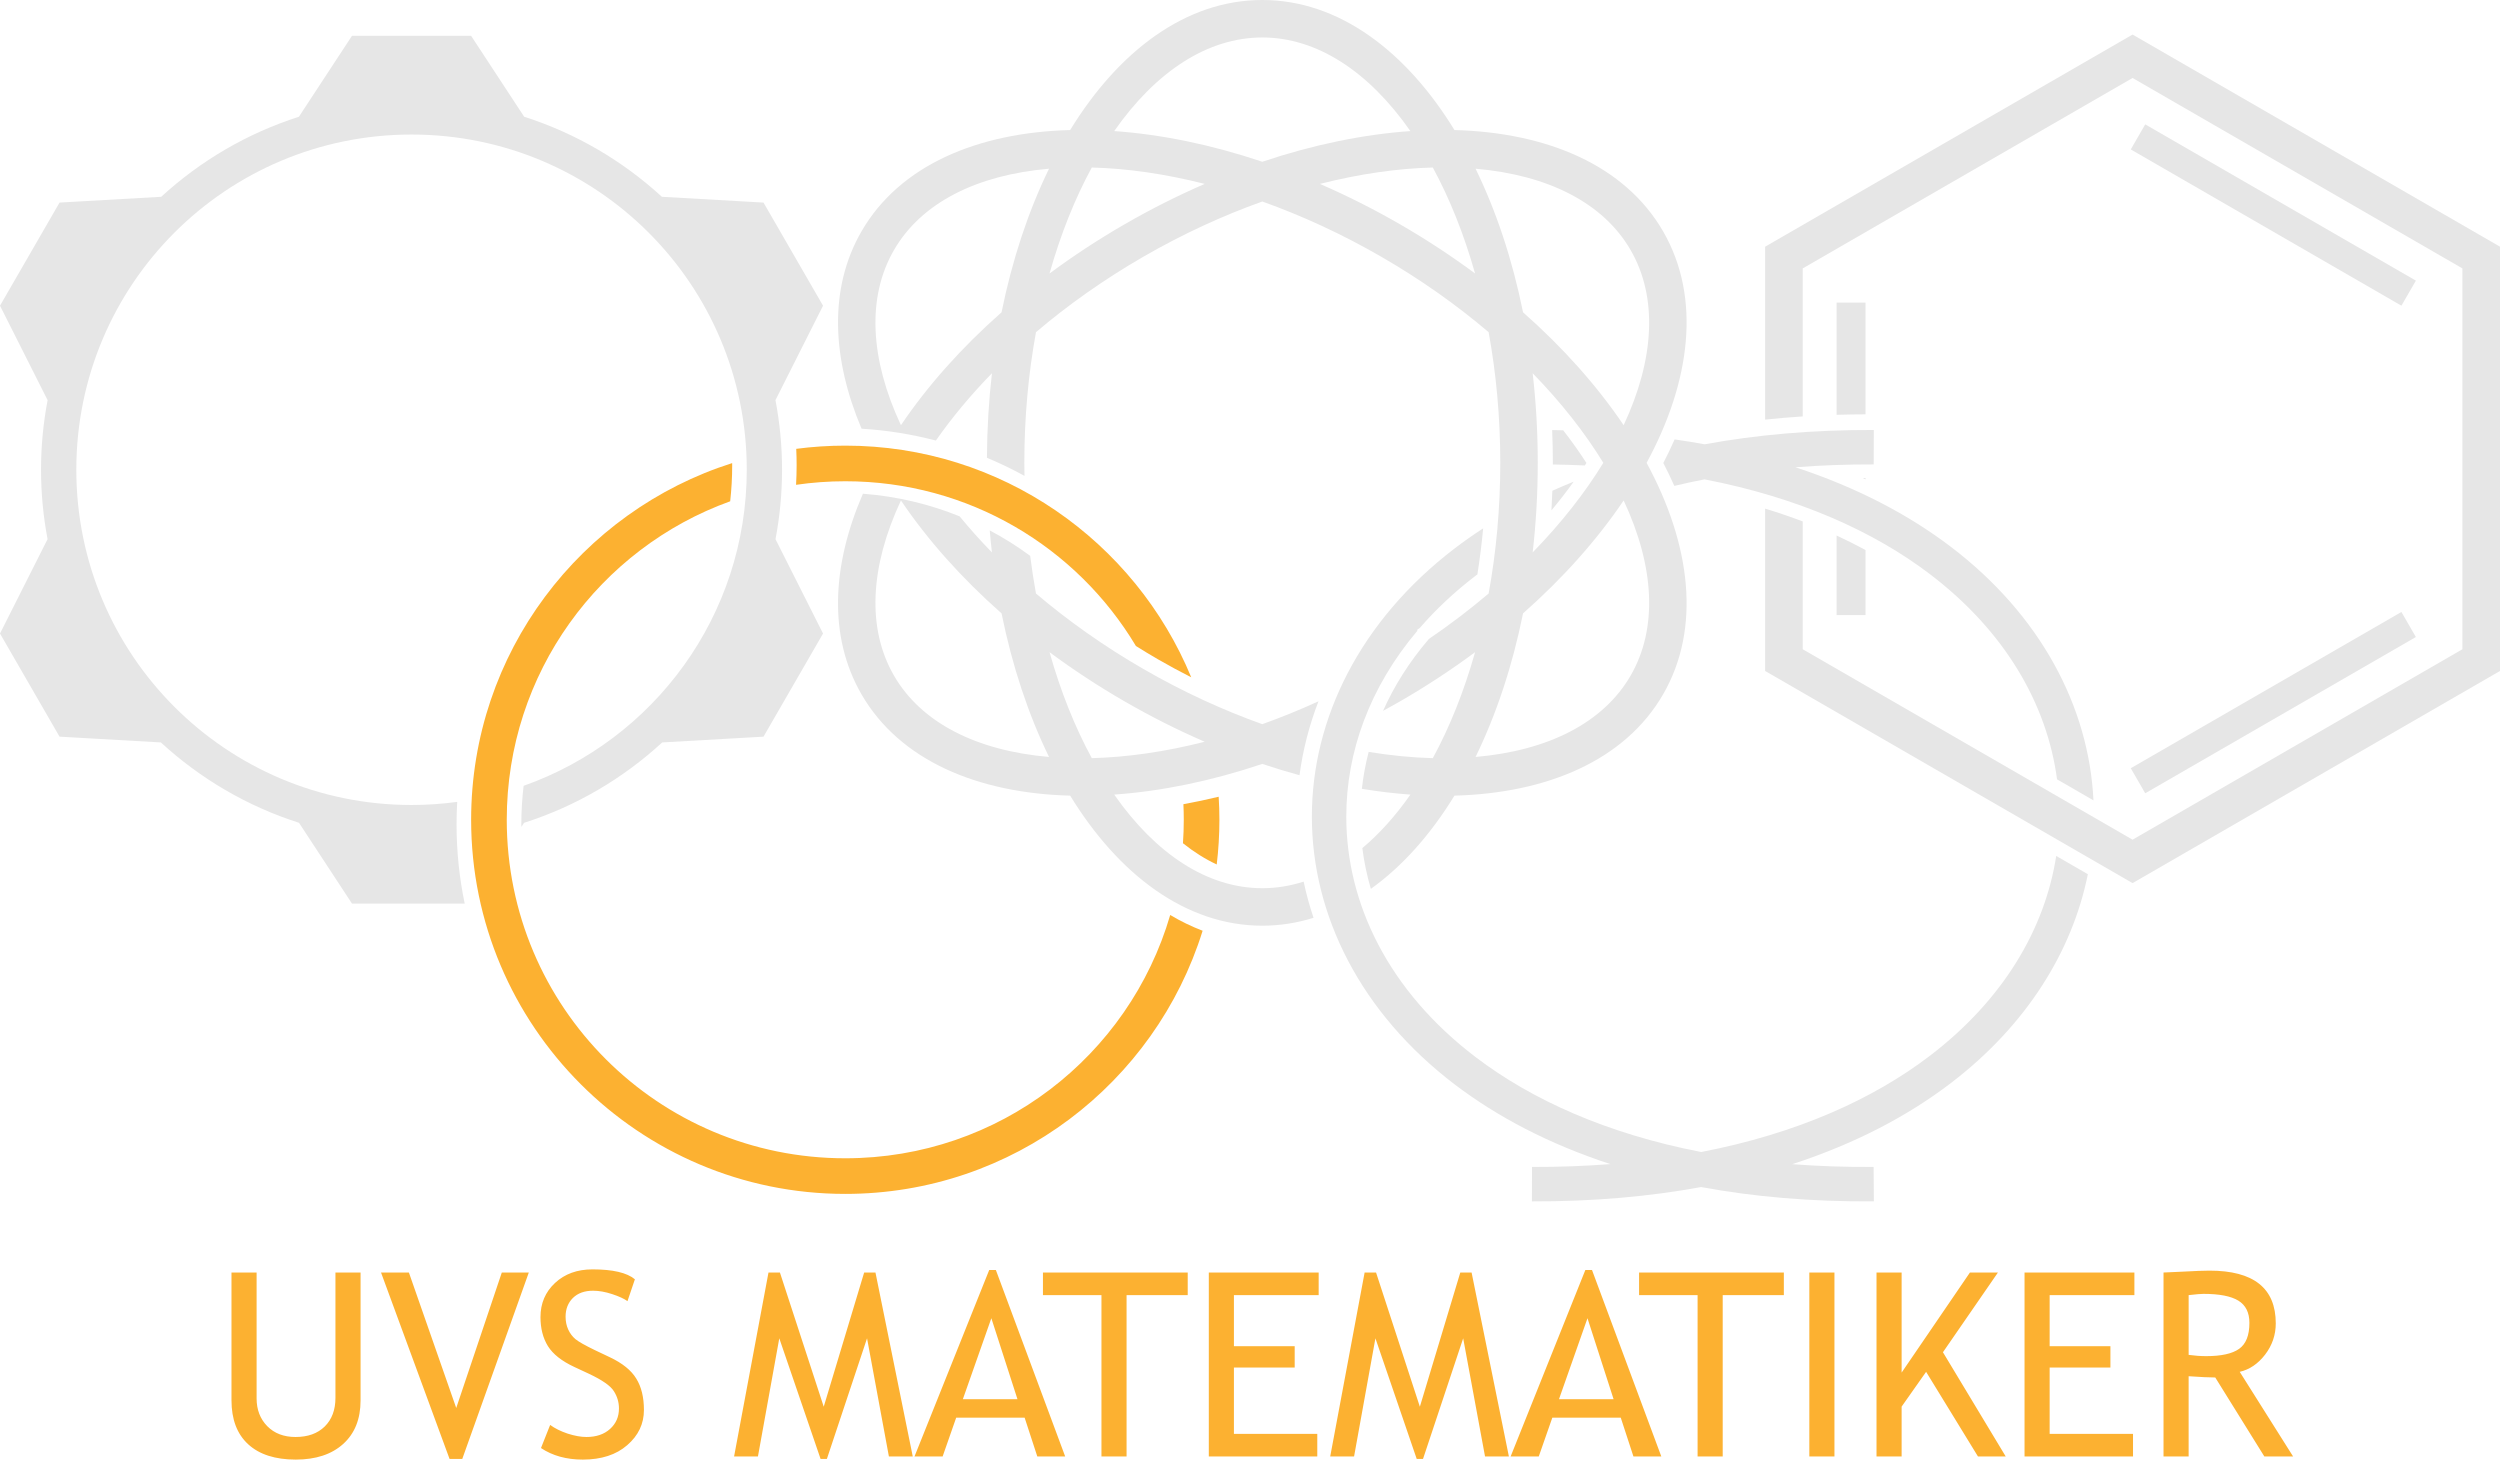 <?xml version="1.0" encoding="UTF-8" standalone="no"?>
<!-- Created with Inkscape (http://www.inkscape.org/) -->

<svg
   width="857.464mm"
   height="500.62mm"
   viewBox="0 0 857.464 500.62"
   version="1.1"
   id="svg5"
   inkscape:version="1.4.2 (f4327f4, 2025-05-13)"
   sodipodi:docname="matematiker.svg"
   xmlns:inkscape="http://www.inkscape.org/namespaces/inkscape"
   xmlns:sodipodi="http://sodipodi.sourceforge.net/DTD/sodipodi-0.dtd"
   xmlns="http://www.w3.org/2000/svg"
   xmlns:svg="http://www.w3.org/2000/svg">
  <sodipodi:namedview
     id="namedview7"
     pagecolor="#505050"
     bordercolor="#ffffff"
     borderopacity="1"
     inkscape:showpageshadow="0"
     inkscape:pageopacity="0"
     inkscape:pagecheckerboard="1"
     inkscape:deskcolor="#505050"
     inkscape:document-units="mm"
     showgrid="false"
     inkscape:zoom="0.25323113"
     inkscape:cx="1322.9021"
     inkscape:cy="845.07778"
     inkscape:window-width="1050"
     inkscape:window-height="981"
     inkscape:window-x="848"
     inkscape:window-y="0"
     inkscape:window-maximized="0"
     inkscape:current-layer="g2430" />
  <defs
     id="defs2" />
  <g
     inkscape:label="Layer 1"
     inkscape:groupmode="layer"
     id="layer1"
     transform="translate(300.218,83.137)">
    <g
       id="g2430">
      <path
         id="path7704-0-8-2-2-2-8-3-3"
         style="color:#000000;display:inline;fill:#fcb131"
         d="m -10.304,69.709 c -5.699,0 -11.311,0.378 -16.815,1.1 0.085,1.862 0.132,3.734 0.132,5.617 0,2.256 -0.07,4.496 -0.191,6.722 5.509,-0.8 11.141,-1.221 16.874,-1.221 42.39,0 79.418,22.638 99.684,56.498 2.491,1.563 5.018,3.102 7.607,4.596 3.778,2.182 7.572,4.22 11.37,6.151 C 89.115,102.565 43.2,69.709 -10.304,69.709 Z m -38.794,5.991 c -51.872,16.468 -89.527,65.053 -89.527,122.332 0,70.798 57.524,128.322 128.322,128.322 57.548,0 106.325,-38.007 122.567,-90.257 -3.816,-1.462 -7.526,-3.268 -11.117,-5.398 -14.088,48.254 -58.602,83.438 -111.45,83.438 -64.195,0 -116.105,-51.911 -116.105,-116.106 0,-50.331 31.912,-93.106 76.634,-109.235 0.452,-4.06 0.686,-8.187 0.686,-12.37 0,-0.243 -0.01,-0.484 -0.01,-0.727 z m 166.867,114.431 c -4.064,0.982 -8.097,1.836 -12.095,2.56 0.08,1.771 0.127,3.55 0.127,5.341 0,2.707 -0.1,5.391 -0.282,8.052 3.771,3.014 7.643,5.444 11.583,7.277 0.6,-5.028 0.918,-10.141 0.918,-15.329 0,-2.654 -0.091,-5.287 -0.25,-7.901 z" />
      <path
         id="path7704-2-0-0-8-2-7-4-98-7"
         style="color:#000000;display:inline;fill:#e6e6e6;fill-opacity:1"
         d="m -179.486,-70.862 -18.213,27.773 c -17.751,5.671 -33.815,15.139 -47.23,27.451 l -34.868,1.983 -20.42,35.369 16.328,32.402 c -1.474,7.734 -2.255,15.711 -2.255,23.87 0,8.133 0.776,16.087 2.241,23.799 l -16.314,32.375 20.42,35.369 34.754,1.977 c 13.448,12.372 29.563,21.883 47.379,27.569 l 18.178,27.719 h 38.654 c -1.829,-8.785 -2.794,-17.883 -2.794,-27.203 0,-2.581 0.078,-5.144 0.224,-7.689 -5.121,0.696 -10.348,1.062 -15.663,1.062 -63.571,0 -114.977,-51.407 -114.977,-114.978 0,-63.571 51.406,-114.976 114.977,-114.976 63.571,0 114.976,51.405 114.976,114.976 0,50.084 -31.91,92.609 -76.535,108.403 -0.51,4.33 -0.786,8.732 -0.786,13.202 0,0.301 0.01,0.601 0.011,0.902 l 0.93,-1.417 c 17.817,-5.686 33.933,-15.198 47.381,-27.57 l 34.741,-1.976 20.421,-35.369 -16.305,-32.357 c 1.467,-7.717 2.244,-15.676 2.244,-23.816 0,-8.165 -0.782,-16.148 -2.258,-23.887 l 16.319,-32.385 -20.421,-35.369 -34.855,-1.983 c -13.416,-12.313 -29.48,-21.781 -47.232,-27.452 l -18.212,-27.773 z" />
      <path
         id="path293-6-6-7-8-1-8-1-2-0-8-7"
         style="color:#000000;display:inline;fill:#e6e6e6"
         d="m 132.731,-83.137 c -26.285,0 -49.368,17.625 -65.901,44.605 -31.631,0.829 -58.436,12.007 -71.578,34.77 -11.303,19.578 -10.123,43.623 0.032,67.661 8.752,0.531 17.274,1.921 25.494,4.067 5.435,-7.786 11.873,-15.54 19.224,-23.083 -1.08,9.393 -1.657,19.086 -1.719,28.99 4.418,1.843 8.716,3.915 12.879,6.205 -0.026,-1.485 -0.05,-2.97 -0.05,-4.466 0,-15.641 1.411,-30.704 3.996,-44.819 10.931,-9.296 23.27,-18.049 36.815,-25.869 13.545,-7.82 27.294,-14.129 40.81,-18.948 13.516,4.819 27.267,11.128 40.812,18.949 13.544,7.82 25.883,16.573 36.813,25.868 2.585,14.115 3.996,29.178 3.996,44.819 0,15.64 -1.411,30.702 -3.995,44.815 -6.367,5.414 -13.225,10.636 -20.507,15.605 -6.684,7.815 -11.902,16.099 -15.704,24.646 1.944,-1.06 3.887,-2.134 5.824,-3.252 9.103,-5.256 17.697,-10.911 25.737,-16.873 -3.791,13.453 -8.706,25.703 -14.494,36.347 -7.041,-0.18 -14.412,-0.904 -22.004,-2.14 -1.091,4.193 -1.868,8.42 -2.33,12.659 5.646,0.922 11.208,1.597 16.643,1.979 -5.098,7.3 -10.634,13.439 -16.482,18.353 0.586,4.689 1.562,9.357 2.921,13.977 10.869,-7.757 20.56,-18.734 28.672,-31.971 31.631,-0.829 58.439,-12.005 71.581,-34.769 13.143,-22.764 9.418,-51.568 -5.68,-79.376 15.098,-27.808 18.821,-56.612 5.678,-79.376 -13.143,-22.764 -39.949,-33.942 -71.581,-34.77 -16.533,-26.978 -39.616,-44.603 -65.9,-44.603 z m 0,12.854 c 18.658,0 36.436,11.551 50.791,32.105 -16.124,1.131 -33.297,4.647 -50.79,10.523 -17.494,-5.877 -34.667,-9.392 -50.792,-10.523 14.355,-20.554 32.133,-32.105 50.791,-32.105 z m -58.482,44.601 c 12.113,0.31 25.18,2.179 38.726,5.622 -9.183,3.982 -18.378,8.597 -27.482,13.853 -9.103,5.256 -17.698,10.911 -25.738,16.873 3.792,-13.453 8.706,-25.704 14.494,-36.349 z m 116.963,0 c 5.787,10.644 10.702,22.894 14.493,36.347 -8.039,-5.961 -16.632,-11.616 -25.734,-16.871 -9.104,-5.256 -18.299,-9.872 -27.483,-13.854 13.546,-3.443 26.612,-5.312 38.724,-5.622 z m -131.63,0.411 c -7.083,14.53 -12.625,31.16 -16.282,49.248 C 29.464,36.187 17.833,49.302 8.791,62.7 -1.832,39.992 -2.946,18.82 6.383,2.662 c 9.329,-16.159 28.221,-25.779 53.199,-27.934 z m 146.298,0 c 24.979,2.154 43.87,11.776 53.199,27.935 9.329,16.159 8.216,37.33 -2.408,60.039 -9.042,-13.399 -20.673,-26.514 -34.509,-38.726 -3.658,-18.088 -9.2,-34.718 -16.283,-49.248 z m 19.584,70.153 c 9.754,10.01 17.906,20.391 24.231,30.725 -6.325,10.334 -14.476,20.715 -24.231,30.725 1.143,-9.943 1.744,-20.213 1.744,-30.723 0,-10.512 -0.6,-20.782 -1.744,-30.726 z m -229.709,41.32 c -10.596,24.41 -11.985,48.901 -0.505,68.784 13.143,22.764 39.948,33.941 71.58,34.77 16.533,26.979 39.617,44.607 65.902,44.607 6.041,0 11.91,-0.942 17.573,-2.703 -1.375,-4.095 -2.509,-8.237 -3.392,-12.413 -4.64,1.485 -9.381,2.256 -14.181,2.256 -18.658,0 -36.436,-11.551 -50.791,-32.106 16.125,-1.131 33.298,-4.646 50.791,-10.523 4.277,1.437 8.534,2.728 12.762,3.882 1.14,-8.586 3.319,-17.081 6.507,-25.354 -6.444,2.944 -12.883,5.566 -19.27,7.843 -13.515,-4.819 -27.264,-11.127 -40.808,-18.947 -13.546,-7.821 -25.885,-16.575 -36.817,-25.871 -0.773,-4.221 -1.427,-8.537 -1.983,-12.919 -4.388,-3.238 -9.028,-6.155 -13.879,-8.729 0.218,2.539 0.47,5.059 0.758,7.558 -3.967,-4.071 -7.654,-8.205 -11.076,-12.371 C 18.561,89.769 7.414,87.091 -4.245,86.202 Z m 13.036,2.312 c 9.042,13.399 20.673,26.515 34.509,38.727 3.657,18.088 9.199,34.718 16.282,49.248 -24.978,-2.155 -43.87,-11.776 -53.199,-27.935 -9.329,-16.159 -8.216,-37.33 2.408,-60.04 z m 247.881,0 c 10.624,22.709 11.738,43.881 2.409,60.04 -9.329,16.159 -28.222,25.779 -53.2,27.934 7.083,-14.53 12.626,-31.16 16.283,-49.249 13.836,-12.211 25.466,-25.326 34.508,-38.725 z M 59.756,140.551 c 8.04,5.963 16.635,11.619 25.738,16.874 9.103,5.255 18.297,9.87 27.48,13.851 -13.546,3.443 -26.612,5.311 -38.724,5.622 -5.787,-10.645 -10.702,-22.895 -14.494,-36.348 z" />
      <path
         id="path17890-7-59-7-2-8-3-9"
         style="color:#000000;display:inline;fill:#e6e6e6"
         d="m 342.47,64.341 c -21.032,-0.069 -40.369,1.667 -58.018,4.911 -3.364,-0.622 -6.811,-1.169 -10.299,-1.678 -1.19,2.708 -2.482,5.408 -3.876,8.092 1.352,2.605 2.611,5.224 3.771,7.852 3.381,-0.806 6.824,-1.564 10.362,-2.246 32.282,6.261 58.023,17.853 77.304,32.511 25.834,19.639 40.181,44.675 43.604,70.38 l 12.493,7.213 c -1.545,-32.034 -18.104,-63.545 -48.951,-86.995 -14.599,-11.098 -32.379,-20.407 -53.28,-27.254 8.585,-0.668 17.532,-1.007 26.852,-0.977 z m -110.321,0.032 c 0.154,3.729 0.24,7.49 0.24,11.285 0,0.173 0,0.345 0,0.519 3.718,0.048 7.357,0.172 10.953,0.338 0.187,-0.286 0.378,-0.573 0.562,-0.859 -2.399,-3.735 -5.068,-7.476 -7.959,-11.208 -1.261,-0.029 -2.519,-0.06 -3.792,-0.076 z m 7.39,17.69 c -2.493,1.005 -4.935,2.046 -7.326,3.124 -0.079,2.25 -0.179,4.491 -0.309,6.717 2.729,-3.271 5.276,-6.555 7.635,-9.841 z m -31.049,16.015 c -3.403,2.212 -6.67,4.507 -9.784,6.888 -32.392,24.768 -48.994,58.362 -48.971,92.053 0.023,33.691 16.674,67.224 49.082,91.861 14.599,11.098 32.379,20.408 53.279,27.254 -8.585,0.668 -17.532,1.007 -26.852,0.977 l -0.037,11.809 c 21.032,0.069 40.368,-1.667 58.017,-4.911 17.985,3.327 37.745,5.064 59.27,4.904 l -0.088,-11.809 c -9.701,0.072 -19,-0.256 -27.906,-0.945 21.427,-6.969 39.603,-16.495 54.47,-27.863 25.806,-19.732 41.578,-45.067 46.918,-71.589 l -10.85,-6.264 c -3.877,24.984 -18.116,49.261 -43.242,68.473 -19.515,14.922 -45.656,26.733 -78.531,33.075 -32.282,-6.26 -58.022,-17.851 -77.303,-32.509 -29.873,-22.709 -44.4,-52.637 -44.42,-82.469 -0.015,-22.168 7.988,-44.422 24.353,-63.766 v -0.421 c 0.292,-0.198 0.58,-0.399 0.871,-0.597 5.467,-6.314 11.829,-12.311 19.112,-17.88 0.204,-0.156 0.42,-0.307 0.626,-0.463 0.818,-5.158 1.487,-10.43 1.984,-15.806 z" />
      <path
         id="path12187-5-0-7-5-6-1-5-6"
         style="color:#000000;display:inline;fill:#e6e6e6;stroke-width:0.092"
         d="M 431.221,-71.285 305.196,1.475 v 59.311 c 4.219,-0.446 8.518,-0.812 12.897,-1.097 V 8.921 L 431.221,-56.393 544.349,8.921 V 139.55 L 431.221,204.864 318.094,139.55 V 95.708 c -4.141,-1.566 -8.431,-3.036 -12.897,-4.384 v 55.672 l 126.025,72.76 3.225,-1.861 122.8,-70.899 V 1.475 Z m 4.343,30.808 -4.959,8.592 92.828,53.596 4.961,-8.592 z m -105.858,61.117 v 38.496 c 3.264,-0.1 6.573,-0.153 9.922,-0.162 V 20.64 Z m 9.922,60.174 c -0.309,0.01 -0.618,0.013 -0.933,0.015 0.315,0.145 0.62,0.297 0.933,0.443 z m -9.922,19.736 v 27.28 h 9.922 v -22.311 c -3.178,-1.729 -6.484,-3.388 -9.922,-4.969 z m 193.727,26.212 -92.828,53.593 4.959,8.592 92.83,-53.594 z" />
      <path
         style="font-size:88.194px;font-family:'Trebuchet MS';-inkscape-font-specification:'Trebuchet MS';fill:#fcb131;stroke-width:0.265"
         d="m -220.821,353.318 h 8.613 v 43.193 q 0,5.771 3.66,9.517 3.66,3.703 9.689,3.703 6.373,0 10.034,-3.617 3.66,-3.617 3.66,-9.819 v -42.978 h 8.613 v 43.882 q 0,9.56 -5.986,14.943 -5.943,5.34 -16.235,5.34 -10.594,0 -16.321,-5.254 -5.727,-5.254 -5.727,-15.072 z m 79.151,63.95 h -4.349 l -23.513,-63.95 h 9.56 l 16.235,46.466 15.632,-46.466 h 9.259 z m 27.001,-3.747 3.144,-7.924 q 2.412,1.766 5.986,2.971 3.617,1.163 6.46,1.163 5.038,0 8.096,-2.756 3.058,-2.756 3.058,-7.019 0,-3.187 -1.723,-5.9 -1.679,-2.756 -8.527,-5.986 l -5.082,-2.369 q -6.46,-3.014 -9.043,-7.149 -2.541,-4.134 -2.541,-9.948 0,-7.062 4.995,-11.713 4.995,-4.651 12.833,-4.651 10.464,0 14.556,3.402 l -2.541,7.493 q -1.723,-1.249 -5.254,-2.412 -3.531,-1.163 -6.546,-1.163 -4.392,0 -6.933,2.498 -2.498,2.498 -2.498,6.416 0,2.412 0.904,4.393 0.904,1.981 2.498,3.316 1.636,1.335 6.632,3.747 l 5.168,2.455 q 6.46,3.058 9.043,7.321 2.627,4.22 2.627,10.766 0,7.106 -5.727,12.058 -5.684,4.952 -15.245,4.952 -8.397,0 -14.34,-3.962 z m 119.329,2.885 -7.493,-40.523 -13.78,41.384 h -2.153 l -14.168,-41.384 -7.321,40.523 h -8.182 l 11.799,-63.088 h 3.919 l 15.029,46.035 13.867,-46.035 H 0.053 L 12.843,416.406 Z m 50.901,0 -4.349,-13.307 h -23.47 L 23.092,416.406 h -9.646 l 25.623,-63.95 h 2.282 l 23.771,63.95 z m -15.761,-47.413 -9.775,27.776 h 18.733 z m 46.38,-7.924 v 55.337 h -8.613 v -55.337 h -20.068 v -7.751 h 49.652 v 7.751 z m 36.819,0 v 17.527 h 20.843 v 7.321 h -20.843 v 22.738 h 28.594 v 7.751 h -37.207 v -63.088 h 37.681 v 7.751 z m 86.127,55.337 -7.493,-40.523 -13.78,41.384 h -2.153 l -14.168,-41.384 -7.321,40.523 h -8.182 l 11.799,-63.088 h 3.919 l 15.029,46.035 13.867,-46.035 h 3.876 l 12.79,63.088 z m 50.901,0 -4.349,-13.307 h -23.47 l -4.651,13.307 h -9.646 l 25.623,-63.95 h 2.282 l 23.771,63.95 z m -15.761,-47.413 -9.775,27.776 h 18.733 z m 46.38,-7.924 v 55.337 h -8.613 v -55.337 h -20.068 v -7.751 h 49.652 v 7.751 z m 29.714,55.337 v -63.088 h 8.613 v 63.088 z m 57.834,0 -17.785,-29.025 -8.397,11.929 v 17.096 h -8.613 v -63.088 h 8.613 v 34.322 l 23.427,-34.322 h 9.603 l -18.862,27.345 21.532,35.743 z m 24.589,-55.337 v 17.527 h 20.843 v 7.321 h -20.843 v 22.738 h 28.594 v 7.751 h -37.207 v -63.088 h 37.681 v 7.751 z m 73.639,55.337 -16.838,-27.087 q -2.885,0 -9.13,-0.431 v 27.518 h -8.613 v -63.088 q 0.474,0 6.675,-0.301 6.244,-0.345 9.086,-0.345 22.738,0 22.738,18.087 0,5.943 -3.66,10.723 -3.66,4.737 -8.699,5.9 l 18.302,29.025 z m -25.967,-55.337 v 20.498 q 3.101,0.431 6.029,0.431 7.751,0 11.283,-2.498 3.531,-2.498 3.531,-8.914 0,-5.297 -3.79,-7.622 -3.79,-2.325 -11.972,-2.325 -1.292,0 -5.082,0.431 z"
         id="text325-0-5-3-1"
         aria-label="UVS MATEMATIKER " />
    </g>
  </g>
</svg>
